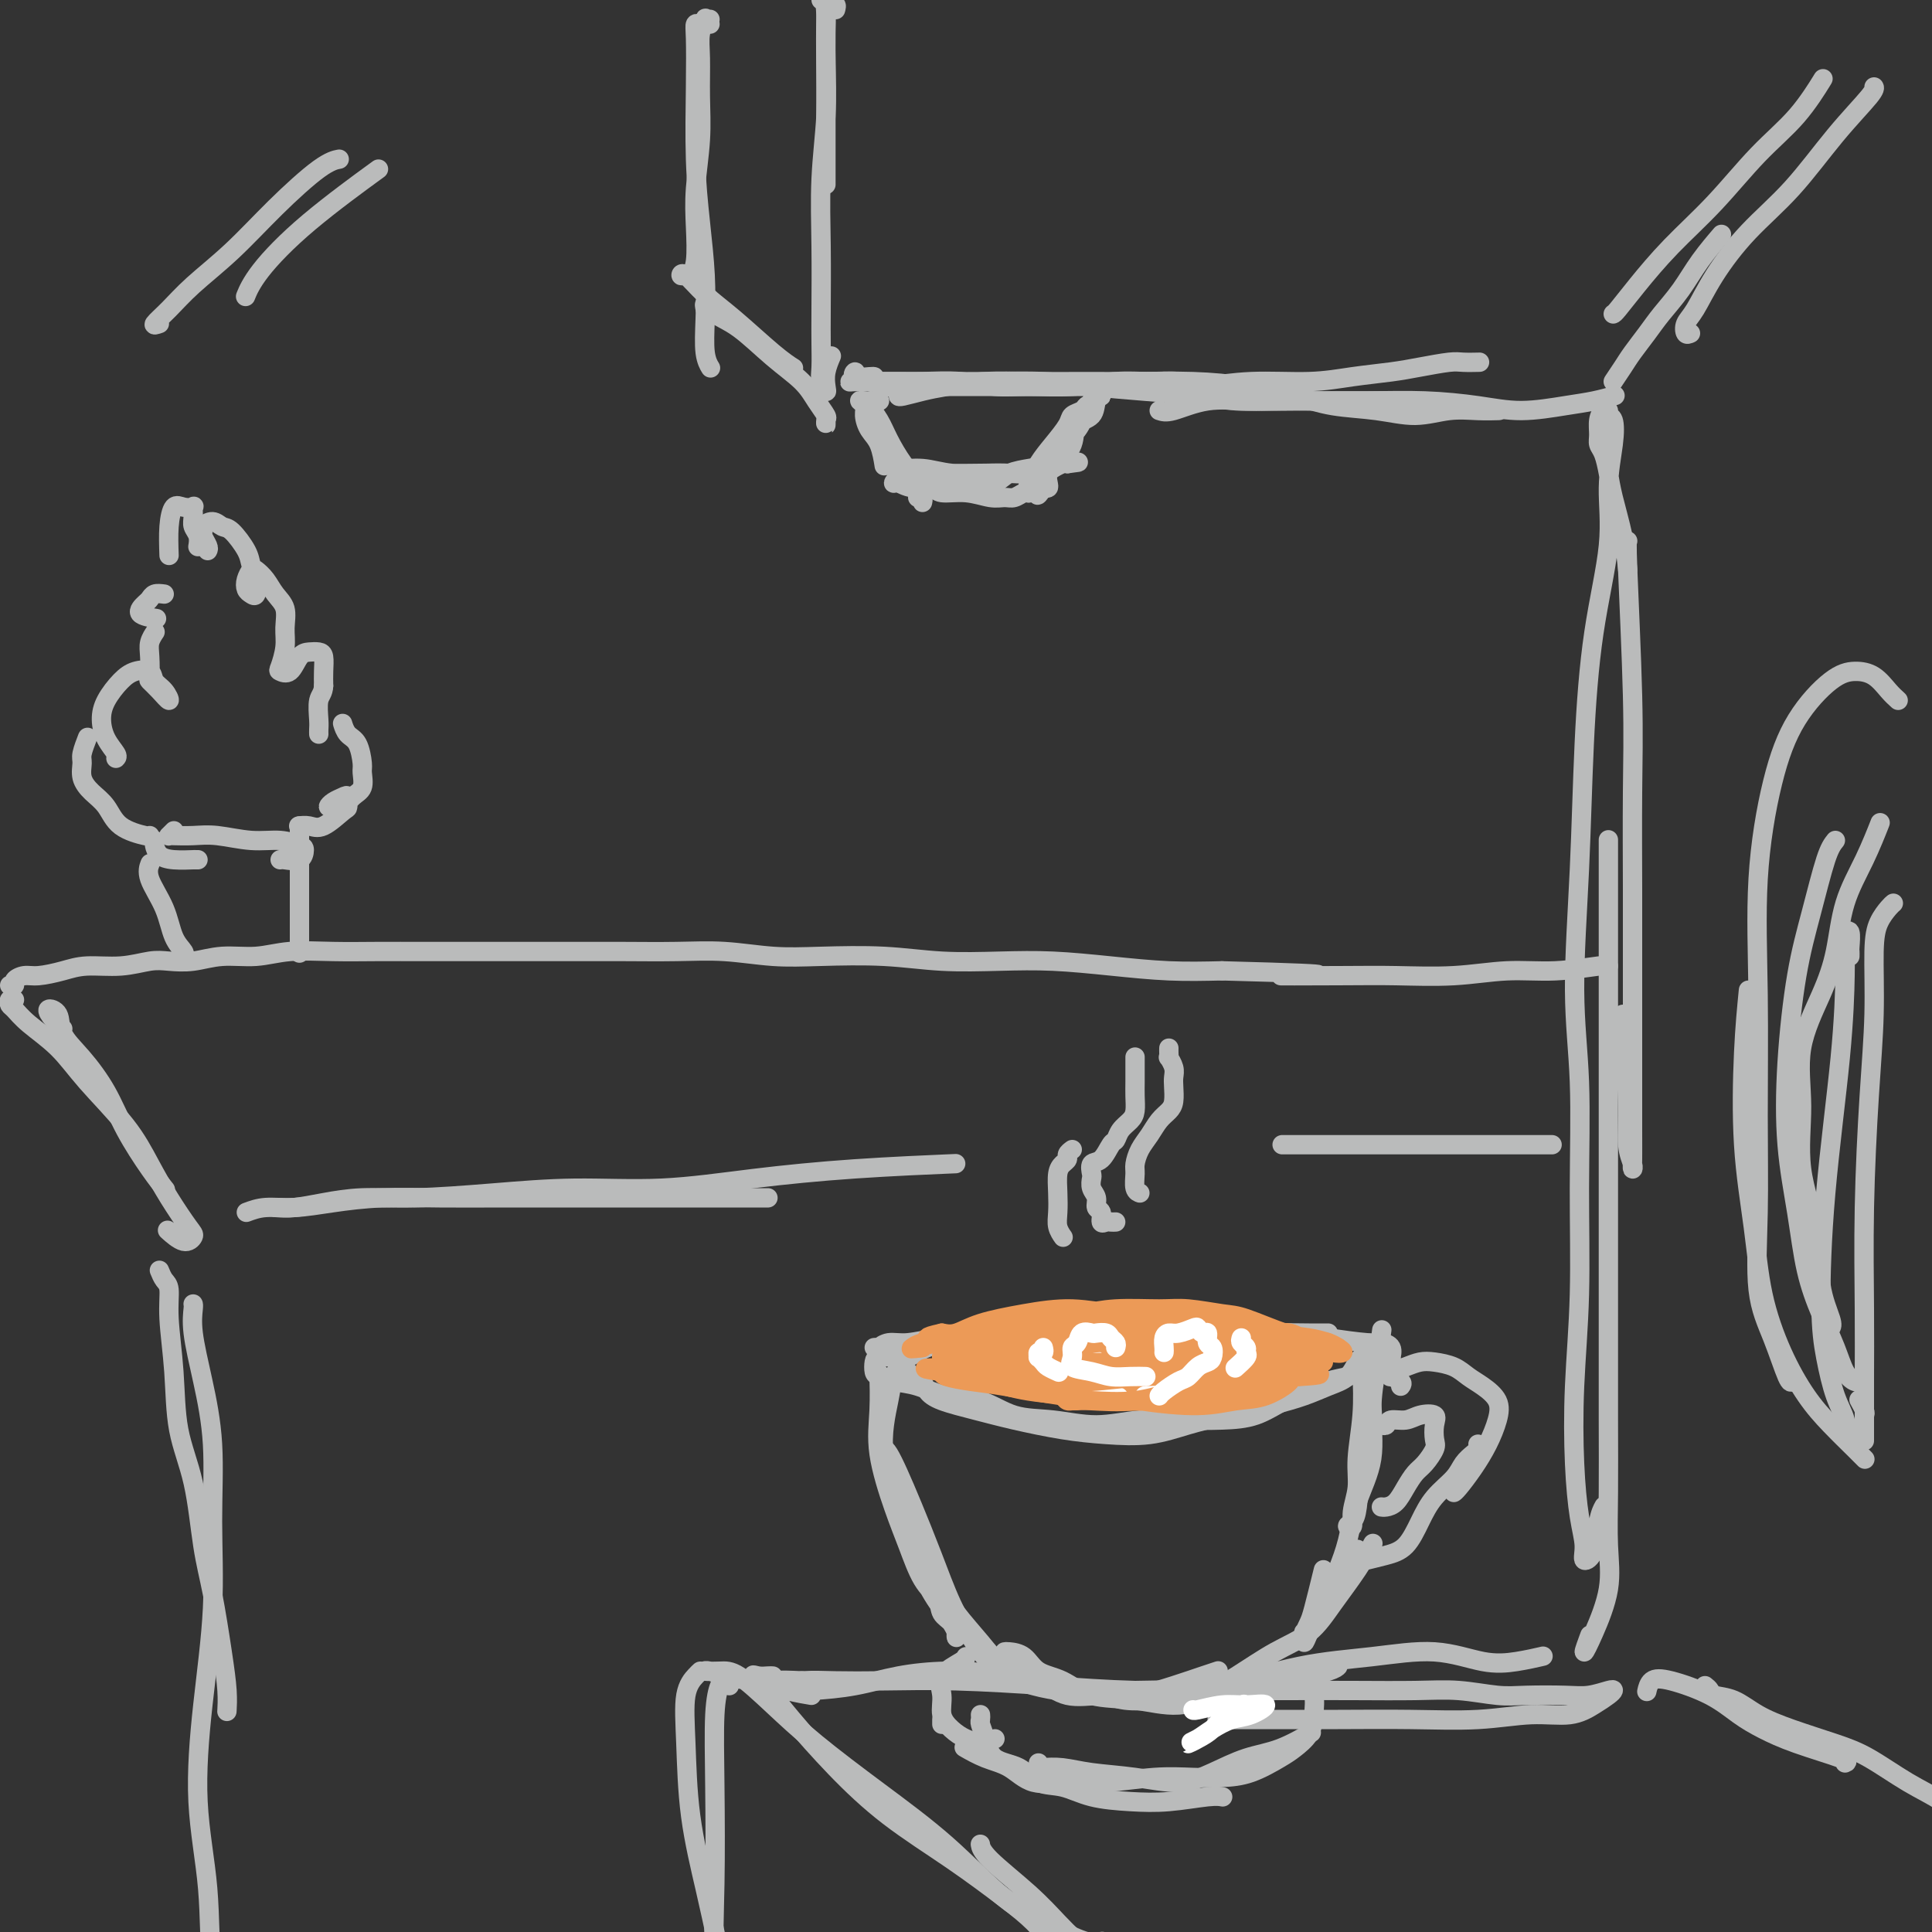 <svg viewBox='0 0 400 400' version='1.1' xmlns='http://www.w3.org/2000/svg' xmlns:xlink='http://www.w3.org/1999/xlink'><rect x="0" y="0" width="400" height="400" fill="#333333" stroke="none"/><g fill='none' stroke='#BABBBB' stroke-width='4' stroke-linecap='round' stroke-linejoin='round'><path d='M173,2c0.121,-0.448 0.243,-0.896 0,-1c-0.243,-0.104 -0.850,0.135 -1,0c-0.150,-0.135 0.156,-0.644 0,-1c-0.156,-0.356 -0.774,-0.557 -1,0c-0.226,0.557 -0.061,1.873 0,3c0.061,1.127 0.016,2.065 0,4c-0.016,1.935 -0.004,4.866 0,8c0.004,3.134 0.001,6.472 0,9c-0.001,2.528 -0.000,4.244 0,6c0.000,1.756 0.000,3.550 0,5c-0.000,1.450 -0.000,2.557 0,3c0.000,0.443 0.000,0.221 0,0'/><path d='M170,0c0.420,-0.247 0.841,-0.495 1,0c0.159,0.495 0.057,1.732 0,4c-0.057,2.268 -0.068,5.568 0,9c0.068,3.432 0.214,6.997 0,11c-0.214,4.003 -0.789,8.444 -1,13c-0.211,4.556 -0.057,9.226 0,14c0.057,4.774 0.019,9.651 0,13c-0.019,3.349 -0.019,5.169 0,7c0.019,1.831 0.057,3.673 0,5c-0.057,1.327 -0.208,2.138 0,3c0.208,0.862 0.774,1.775 1,2c0.226,0.225 0.112,-0.239 0,-1c-0.112,-0.761 -0.223,-1.820 0,-3c0.223,-1.180 0.778,-2.480 1,-3c0.222,-0.520 0.111,-0.260 0,0'/><path d='M179,79c0.827,-0.001 1.654,-0.001 2,0c0.346,0.001 0.212,0.004 1,0c0.788,-0.004 2.500,-0.015 4,0c1.500,0.015 2.789,0.058 5,0c2.211,-0.058 5.345,-0.215 8,0c2.655,0.215 4.830,0.804 7,1c2.170,0.196 4.334,-0.001 7,0c2.666,0.001 5.835,0.200 9,0c3.165,-0.200 6.326,-0.800 9,-1c2.674,-0.200 4.860,-0.001 7,0c2.140,0.001 4.233,-0.196 6,0c1.767,0.196 3.206,0.783 4,1c0.794,0.217 0.941,0.062 1,0c0.059,-0.062 0.029,-0.031 0,0'/><path d='M181,78c-0.085,-0.036 -0.170,-0.073 -1,0c-0.830,0.073 -2.404,0.254 -3,0c-0.596,-0.254 -0.212,-0.944 0,-1c0.212,-0.056 0.253,0.521 0,1c-0.253,0.479 -0.799,0.860 -1,1c-0.201,0.140 -0.057,0.038 1,0c1.057,-0.038 3.027,-0.011 5,0c1.973,0.011 3.948,0.006 6,0c2.052,-0.006 4.182,-0.013 7,0c2.818,0.013 6.324,0.045 10,0c3.676,-0.045 7.523,-0.166 11,0c3.477,0.166 6.584,0.619 10,1c3.416,0.381 7.140,0.691 11,1c3.860,0.309 7.854,0.619 11,1c3.146,0.381 5.443,0.834 8,1c2.557,0.166 5.374,0.044 8,0c2.626,-0.044 5.060,-0.012 7,0c1.940,0.012 3.385,0.003 5,0c1.615,-0.003 3.400,-0.001 5,0c1.600,0.001 3.017,0.000 4,0c0.983,-0.000 1.534,-0.000 2,0c0.466,0.000 0.847,0.000 1,0c0.153,-0.000 0.076,-0.000 0,0'/><path d='M179,79c0.729,-0.113 1.459,-0.226 2,0c0.541,0.226 0.894,0.793 2,1c1.106,0.207 2.967,0.056 5,0c2.033,-0.056 4.239,-0.015 7,0c2.761,0.015 6.075,0.005 10,0c3.925,-0.005 8.459,-0.005 12,0c3.541,0.005 6.090,0.016 9,0c2.910,-0.016 6.183,-0.060 10,0c3.817,0.060 8.179,0.223 12,0c3.821,-0.223 7.100,-0.833 11,-1c3.900,-0.167 8.421,0.109 12,0c3.579,-0.109 6.218,-0.604 9,-1c2.782,-0.396 5.709,-0.695 8,-1c2.291,-0.305 3.945,-0.618 6,-1c2.055,-0.382 4.510,-0.834 6,-1c1.490,-0.166 2.017,-0.045 3,0c0.983,0.045 2.424,0.013 3,0c0.576,-0.013 0.288,-0.006 0,0'/><path d='M186,82c0.071,0.091 0.142,0.182 1,0c0.858,-0.182 2.504,-0.637 4,-1c1.496,-0.363 2.842,-0.633 5,-1c2.158,-0.367 5.129,-0.831 8,-1c2.871,-0.169 5.642,-0.043 9,0c3.358,0.043 7.302,0.003 11,0c3.698,-0.003 7.150,0.030 11,0c3.850,-0.030 8.099,-0.125 12,0c3.901,0.125 7.454,0.469 11,1c3.546,0.531 7.083,1.249 10,2c2.917,0.751 5.213,1.536 8,2c2.787,0.464 6.064,0.608 9,1c2.936,0.392 5.530,1.033 8,1c2.470,-0.033 4.817,-0.741 7,-1c2.183,-0.259 4.203,-0.070 6,0c1.797,0.070 3.371,0.020 4,0c0.629,-0.020 0.315,-0.010 0,0'/><path d='M240,85c0.682,0.227 1.363,0.453 3,0c1.637,-0.453 4.229,-1.586 7,-2c2.771,-0.414 5.722,-0.108 9,0c3.278,0.108 6.883,0.020 11,0c4.117,-0.020 8.746,0.030 13,0c4.254,-0.030 8.132,-0.140 12,0c3.868,0.140 7.727,0.531 11,1c3.273,0.469 5.960,1.015 9,1c3.040,-0.015 6.433,-0.592 9,-1c2.567,-0.408 4.306,-0.648 6,-1c1.694,-0.352 3.341,-0.815 4,-1c0.659,-0.185 0.329,-0.093 0,0'/><path d='M334,79c0.692,-1.025 1.385,-2.050 2,-3c0.615,-0.950 1.153,-1.823 2,-3c0.847,-1.177 2.003,-2.656 3,-4c0.997,-1.344 1.833,-2.554 3,-4c1.167,-1.446 2.663,-3.130 4,-5c1.337,-1.870 2.514,-3.927 4,-6c1.486,-2.073 3.282,-4.164 4,-5c0.718,-0.836 0.359,-0.418 0,0'/><path d='M334,65c0.125,-0.044 0.249,-0.088 1,-1c0.751,-0.912 2.128,-2.691 4,-5c1.872,-2.309 4.240,-5.149 7,-8c2.760,-2.851 5.914,-5.714 9,-9c3.086,-3.286 6.106,-6.994 9,-10c2.894,-3.006 5.664,-5.309 8,-8c2.336,-2.691 4.239,-5.769 5,-7c0.761,-1.231 0.381,-0.616 0,0'/><path d='M350,69c-0.383,0.177 -0.767,0.353 -1,0c-0.233,-0.353 -0.316,-1.236 0,-2c0.316,-0.764 1.033,-1.408 2,-3c0.967,-1.592 2.186,-4.132 4,-7c1.814,-2.868 4.223,-6.065 7,-9c2.777,-2.935 5.921,-5.610 9,-9c3.079,-3.390 6.093,-7.496 9,-11c2.907,-3.504 5.706,-6.405 7,-8c1.294,-1.595 1.084,-1.884 1,-2c-0.084,-0.116 -0.042,-0.058 0,0'/><path d='M179,83c-0.540,-0.073 -1.080,-0.145 -1,0c0.080,0.145 0.782,0.509 1,1c0.218,0.491 -0.046,1.109 0,2c0.046,0.891 0.404,2.053 1,3c0.596,0.947 1.430,1.678 2,3c0.570,1.322 0.877,3.235 1,4c0.123,0.765 0.061,0.383 0,0'/><path d='M182,83c0.086,-0.003 0.173,-0.007 0,0c-0.173,0.007 -0.605,0.023 -1,0c-0.395,-0.023 -0.752,-0.085 -1,0c-0.248,0.085 -0.386,0.319 0,1c0.386,0.681 1.294,1.811 2,3c0.706,1.189 1.208,2.439 2,4c0.792,1.561 1.873,3.434 3,5c1.127,1.566 2.298,2.826 3,4c0.702,1.174 0.934,2.262 1,3c0.066,0.738 -0.034,1.126 0,1c0.034,-0.126 0.201,-0.765 0,-1c-0.201,-0.235 -0.772,-0.067 -1,0c-0.228,0.067 -0.114,0.034 0,0'/><path d='M189,101c0.111,-0.733 0.222,-1.467 0,-2c-0.222,-0.533 -0.778,-0.867 -1,-1c-0.222,-0.133 -0.111,-0.067 0,0'/><path d='M185,95c0.105,0.414 0.211,0.828 0,1c-0.211,0.172 -0.737,0.102 -1,0c-0.263,-0.102 -0.262,-0.238 0,0c0.262,0.238 0.785,0.848 2,1c1.215,0.152 3.120,-0.154 5,0c1.880,0.154 3.733,0.770 6,1c2.267,0.230 4.947,0.075 7,0c2.053,-0.075 3.479,-0.071 5,0c1.521,0.071 3.136,0.208 4,0c0.864,-0.208 0.978,-0.759 1,-1c0.022,-0.241 -0.046,-0.170 -1,0c-0.954,0.170 -2.794,0.439 -4,1c-1.206,0.561 -1.780,1.414 -3,2c-1.220,0.586 -3.088,0.904 -5,1c-1.912,0.096 -3.869,-0.031 -6,0c-2.131,0.031 -4.436,0.220 -6,0c-1.564,-0.220 -2.387,-0.847 -3,-1c-0.613,-0.153 -1.017,0.169 -1,0c0.017,-0.169 0.455,-0.830 1,-1c0.545,-0.170 1.198,0.150 2,0c0.802,-0.150 1.752,-0.772 3,-1c1.248,-0.228 2.795,-0.064 5,0c2.205,0.064 5.067,0.028 7,0c1.933,-0.028 2.938,-0.046 5,0c2.062,0.046 5.182,0.157 7,0c1.818,-0.157 2.336,-0.581 3,-1c0.664,-0.419 1.476,-0.834 2,-1c0.524,-0.166 0.762,-0.083 1,0'/><path d='M221,96c5.086,-0.619 0.300,-0.166 -2,0c-2.300,0.166 -2.116,0.044 -2,0c0.116,-0.044 0.163,-0.011 0,0c-0.163,0.011 -0.537,-0.001 -1,0c-0.463,0.001 -1.013,0.014 -1,0c0.013,-0.014 0.591,-0.055 1,0c0.409,0.055 0.649,0.207 1,0c0.351,-0.207 0.815,-0.773 1,-1c0.185,-0.227 0.093,-0.113 0,0'/><path d='M225,86c0.396,-0.316 0.793,-0.632 1,-1c0.207,-0.368 0.226,-0.788 0,-1c-0.226,-0.212 -0.696,-0.217 -1,0c-0.304,0.217 -0.441,0.654 -1,1c-0.559,0.346 -1.541,0.600 -2,1c-0.459,0.400 -0.396,0.944 -1,2c-0.604,1.056 -1.875,2.622 -3,4c-1.125,1.378 -2.103,2.567 -3,4c-0.897,1.433 -1.713,3.111 -2,4c-0.287,0.889 -0.046,0.991 0,1c0.046,0.009 -0.102,-0.073 0,0c0.102,0.073 0.453,0.303 1,0c0.547,-0.303 1.288,-1.138 2,-2c0.712,-0.862 1.395,-1.750 2,-3c0.605,-1.250 1.131,-2.860 2,-4c0.869,-1.140 2.080,-1.808 3,-3c0.920,-1.192 1.549,-2.907 2,-4c0.451,-1.093 0.722,-1.565 1,-2c0.278,-0.435 0.561,-0.834 1,-1c0.439,-0.166 1.034,-0.100 1,0c-0.034,0.100 -0.698,0.233 -1,1c-0.302,0.767 -0.242,2.169 -1,3c-0.758,0.831 -2.333,1.091 -3,2c-0.667,0.909 -0.427,2.468 -1,4c-0.573,1.532 -1.960,3.038 -3,4c-1.040,0.962 -1.732,1.382 -2,2c-0.268,0.618 -0.111,1.436 0,2c0.111,0.564 0.174,0.876 0,1c-0.174,0.124 -0.587,0.062 -1,0'/><path d='M216,101c-1.884,2.955 -1.096,0.843 -1,0c0.096,-0.843 -0.502,-0.418 -1,0c-0.498,0.418 -0.895,0.830 -1,1c-0.105,0.170 0.084,0.099 0,0c-0.084,-0.099 -0.439,-0.227 -1,0c-0.561,0.227 -1.327,0.808 -2,1c-0.673,0.192 -1.254,-0.005 -2,0c-0.746,0.005 -1.659,0.212 -3,0c-1.341,-0.212 -3.112,-0.841 -5,-1c-1.888,-0.159 -3.893,0.154 -5,0c-1.107,-0.154 -1.317,-0.773 -2,-1c-0.683,-0.227 -1.838,-0.061 -2,0c-0.162,0.061 0.668,0.017 1,0c0.332,-0.017 0.166,-0.009 0,0'/><path d='M337,112c-0.113,0.062 -0.226,0.125 0,6c0.226,5.875 0.793,17.564 1,26c0.207,8.436 0.056,13.620 0,20c-0.056,6.380 -0.015,13.955 0,20c0.015,6.045 0.004,10.561 0,15c-0.004,4.439 -0.001,8.801 0,13c0.001,4.199 0.001,8.234 0,12c-0.001,3.766 -0.004,7.262 0,10c0.004,2.738 0.016,4.716 0,6c-0.016,1.284 -0.061,1.872 0,2c0.061,0.128 0.226,-0.204 0,-1c-0.226,-0.796 -0.845,-2.056 -1,-4c-0.155,-1.944 0.154,-4.573 0,-9c-0.154,-4.427 -0.772,-10.654 -1,-14c-0.228,-3.346 -0.065,-3.813 0,-4c0.065,-0.187 0.033,-0.093 0,0'/><path d='M337,118c-0.221,-2.175 -0.441,-4.351 -1,-7c-0.559,-2.649 -1.456,-5.773 -2,-8c-0.544,-2.227 -0.735,-3.559 -1,-5c-0.265,-1.441 -0.604,-2.992 -1,-4c-0.396,-1.008 -0.848,-1.472 -1,-2c-0.152,-0.528 -0.003,-1.119 0,-2c0.003,-0.881 -0.139,-2.054 0,-3c0.139,-0.946 0.560,-1.667 1,-2c0.440,-0.333 0.898,-0.278 1,0c0.102,0.278 -0.152,0.778 0,1c0.152,0.222 0.711,0.165 1,1c0.289,0.835 0.309,2.562 0,5c-0.309,2.438 -0.947,5.587 -1,9c-0.053,3.413 0.478,7.091 0,12c-0.478,4.909 -1.967,11.050 -3,18c-1.033,6.950 -1.612,14.711 -2,23c-0.388,8.289 -0.586,17.107 -1,26c-0.414,8.893 -1.043,17.862 -1,25c0.043,7.138 0.757,12.446 1,19c0.243,6.554 0.015,14.356 0,22c-0.015,7.644 0.182,15.132 0,22c-0.182,6.868 -0.744,13.116 -1,19c-0.256,5.884 -0.205,11.402 0,16c0.205,4.598 0.566,8.274 1,11c0.434,2.726 0.943,4.503 1,6c0.057,1.497 -0.338,2.716 0,3c0.338,0.284 1.410,-0.367 2,-2c0.590,-1.633 0.697,-4.247 1,-6c0.303,-1.753 0.801,-2.644 1,-3c0.199,-0.356 0.100,-0.178 0,0'/><path d='M333,174c-0.000,-0.234 -0.000,-0.467 0,2c0.000,2.467 0.000,7.635 0,13c-0.000,5.365 -0.000,10.928 0,17c0.000,6.072 0.000,12.654 0,20c-0.000,7.346 -0.001,15.456 0,24c0.001,8.544 0.003,17.523 0,25c-0.003,7.477 -0.010,13.451 0,19c0.010,5.549 0.036,10.674 0,15c-0.036,4.326 -0.136,7.852 0,11c0.136,3.148 0.506,5.918 0,9c-0.506,3.082 -1.888,6.476 -3,9c-1.112,2.524 -1.953,4.180 -2,4c-0.047,-0.180 0.701,-2.194 1,-3c0.299,-0.806 0.150,-0.403 0,0'/><path d='M147,4c-0.453,0.064 -0.906,0.128 -1,0c-0.094,-0.128 0.172,-0.447 0,0c-0.172,0.447 -0.782,1.660 -1,3c-0.218,1.340 -0.045,2.806 0,5c0.045,2.194 -0.040,5.115 0,8c0.040,2.885 0.203,5.733 0,9c-0.203,3.267 -0.773,6.953 -1,10c-0.227,3.047 -0.112,5.456 0,8c0.112,2.544 0.223,5.223 0,7c-0.223,1.777 -0.778,2.650 -1,3c-0.222,0.350 -0.111,0.175 0,0'/><path d='M147,5c-0.340,-0.010 -0.679,-0.019 -1,0c-0.321,0.019 -0.623,0.068 -1,0c-0.377,-0.068 -0.830,-0.252 -1,0c-0.170,0.252 -0.056,0.942 0,3c0.056,2.058 0.054,5.486 0,10c-0.054,4.514 -0.159,10.115 0,15c0.159,4.885 0.582,9.054 1,13c0.418,3.946 0.830,7.671 1,11c0.170,3.329 0.097,6.264 0,9c-0.097,2.736 -0.218,5.275 0,7c0.218,1.725 0.777,2.636 1,3c0.223,0.364 0.112,0.182 0,0'/><path d='M146,64c-0.120,-0.598 -0.240,-1.196 0,-1c0.240,0.196 0.840,1.185 2,2c1.160,0.815 2.879,1.455 5,3c2.121,1.545 4.645,3.996 7,6c2.355,2.004 4.540,3.561 6,5c1.460,1.439 2.195,2.760 3,4c0.805,1.240 1.680,2.399 2,3c0.320,0.601 0.086,0.646 0,1c-0.086,0.354 -0.023,1.018 0,1c0.023,-0.018 0.007,-0.720 0,-1c-0.007,-0.280 -0.003,-0.140 0,0'/><path d='M145,57c-1.148,-0.025 -2.296,-0.051 -3,0c-0.704,0.051 -0.965,0.177 -1,0c-0.035,-0.177 0.156,-0.657 1,0c0.844,0.657 2.342,2.449 4,4c1.658,1.551 3.475,2.859 6,5c2.525,2.141 5.757,5.115 8,7c2.243,1.885 3.498,2.681 4,3c0.502,0.319 0.251,0.159 0,0'/><path d='M252,356c2.889,-0.002 5.778,-0.005 10,0c4.222,0.005 9.776,0.017 15,0c5.224,-0.017 10.116,-0.063 15,0c4.884,0.063 9.760,0.235 14,0c4.240,-0.235 7.844,-0.875 11,-1c3.156,-0.125 5.864,0.267 8,0c2.136,-0.267 3.699,-1.192 5,-2c1.301,-0.808 2.340,-1.498 3,-2c0.660,-0.502 0.939,-0.814 1,-1c0.061,-0.186 -0.098,-0.245 -1,0c-0.902,0.245 -2.549,0.794 -4,1c-1.451,0.206 -2.706,0.069 -5,0c-2.294,-0.069 -5.626,-0.071 -8,0c-2.374,0.071 -3.790,0.215 -6,0c-2.210,-0.215 -5.213,-0.790 -8,-1c-2.787,-0.210 -5.357,-0.057 -9,0c-3.643,0.057 -8.360,0.018 -13,0c-4.640,-0.018 -9.202,-0.015 -14,0c-4.798,0.015 -9.833,0.042 -15,0c-5.167,-0.042 -10.465,-0.153 -16,0c-5.535,0.153 -11.306,0.569 -16,0c-4.694,-0.569 -8.311,-2.125 -12,-3c-3.689,-0.875 -7.449,-1.071 -11,-1c-3.551,0.071 -6.891,0.408 -10,1c-3.109,0.592 -5.986,1.441 -9,2c-3.014,0.559 -6.164,0.830 -9,1c-2.836,0.170 -5.360,0.238 -7,0c-1.640,-0.238 -2.398,-0.782 -3,-1c-0.602,-0.218 -1.048,-0.110 -1,0c0.048,0.110 0.590,0.222 1,0c0.410,-0.222 0.689,-0.778 2,-1c1.311,-0.222 3.656,-0.111 6,0'/><path d='M166,348c2.394,-0.158 4.380,-0.053 7,0c2.620,0.053 5.876,0.052 10,0c4.124,-0.052 9.118,-0.157 15,0c5.882,0.157 12.654,0.576 19,1c6.346,0.424 12.265,0.854 18,1c5.735,0.146 11.284,0.008 17,-1c5.716,-1.008 11.598,-2.886 17,-4c5.402,-1.114 10.324,-1.465 15,-2c4.676,-0.535 9.107,-1.254 13,-1c3.893,0.254 7.250,1.480 10,2c2.750,0.520 4.894,0.332 7,0c2.106,-0.332 4.173,-0.809 5,-1c0.827,-0.191 0.413,-0.095 0,0'/><path d='M160,347c-0.244,-0.016 -0.488,-0.032 -1,0c-0.512,0.032 -1.292,0.111 -2,0c-0.708,-0.111 -1.343,-0.413 -1,0c0.343,0.413 1.665,1.542 3,3c1.335,1.458 2.684,3.247 5,6c2.316,2.753 5.599,6.472 9,10c3.401,3.528 6.920,6.865 11,10c4.080,3.135 8.721,6.069 13,9c4.279,2.931 8.198,5.858 11,8c2.802,2.142 4.489,3.499 6,5c1.511,1.501 2.848,3.146 4,4c1.152,0.854 2.119,0.915 3,1c0.881,0.085 1.675,0.192 2,0c0.325,-0.192 0.182,-0.684 0,-1c-0.182,-0.316 -0.403,-0.456 -1,-1c-0.597,-0.544 -1.572,-1.491 -3,-3c-1.428,-1.509 -3.311,-3.580 -6,-6c-2.689,-2.420 -6.186,-5.190 -8,-7c-1.814,-1.810 -1.947,-2.660 -2,-3c-0.053,-0.340 -0.027,-0.170 0,0'/><path d='M168,351c-1.338,-0.218 -2.676,-0.437 -5,-1c-2.324,-0.563 -5.633,-1.471 -8,-2c-2.367,-0.529 -3.791,-0.678 -5,-1c-1.209,-0.322 -2.203,-0.816 -3,-1c-0.797,-0.184 -1.399,-0.059 -1,0c0.399,0.059 1.797,0.052 3,0c1.203,-0.052 2.210,-0.147 4,1c1.790,1.147 4.361,3.537 7,6c2.639,2.463 5.344,4.998 9,8c3.656,3.002 8.264,6.472 13,10c4.736,3.528 9.602,7.113 14,11c4.398,3.887 8.328,8.075 12,11c3.672,2.925 7.087,4.588 10,6c2.913,1.412 5.323,2.572 7,3c1.677,0.428 2.622,0.122 3,0c0.378,-0.122 0.189,-0.061 0,0'/><path d='M151,349c0.091,-0.418 0.182,-0.836 0,-1c-0.182,-0.164 -0.637,-0.074 -1,0c-0.363,0.074 -0.635,0.132 -1,1c-0.365,0.868 -0.823,2.546 -1,6c-0.177,3.454 -0.073,8.683 0,15c0.073,6.317 0.114,13.721 0,20c-0.114,6.279 -0.384,11.434 0,15c0.384,3.566 1.423,5.543 2,7c0.577,1.457 0.694,2.392 1,3c0.306,0.608 0.802,0.888 1,1c0.198,0.112 0.099,0.056 0,0'/><path d='M145,346c-0.199,0.179 -0.398,0.357 -1,1c-0.602,0.643 -1.608,1.750 -2,4c-0.392,2.250 -0.171,5.644 0,10c0.171,4.356 0.293,9.673 1,15c0.707,5.327 1.998,10.665 3,15c1.002,4.335 1.715,7.667 2,9c0.285,1.333 0.143,0.666 0,0'/><path d='M353,349c0.401,0.320 0.802,0.641 1,1c0.198,0.359 0.193,0.757 1,1c0.807,0.243 2.425,0.331 4,1c1.575,0.669 3.108,1.918 5,3c1.892,1.082 4.143,1.996 7,3c2.857,1.004 6.319,2.096 9,3c2.681,0.904 4.582,1.619 7,3c2.418,1.381 5.352,3.428 8,5c2.648,1.572 5.011,2.670 7,4c1.989,1.330 3.605,2.893 6,4c2.395,1.107 5.568,1.760 7,2c1.432,0.240 1.123,0.069 1,0c-0.123,-0.069 -0.062,-0.034 0,0'/><path d='M382,365c0.416,-0.157 0.832,-0.313 -1,-1c-1.832,-0.687 -5.911,-1.904 -9,-3c-3.089,-1.096 -5.188,-2.071 -7,-3c-1.812,-0.929 -3.337,-1.811 -5,-3c-1.663,-1.189 -3.465,-2.686 -6,-4c-2.535,-1.314 -5.803,-2.445 -8,-3c-2.197,-0.555 -3.322,-0.534 -4,0c-0.678,0.534 -0.908,1.581 -1,2c-0.092,0.419 -0.046,0.209 0,0'/><path d='M393,145c-0.599,-0.540 -1.198,-1.080 -2,-2c-0.802,-0.920 -1.806,-2.220 -3,-3c-1.194,-0.780 -2.576,-1.039 -4,-1c-1.424,0.039 -2.889,0.377 -5,2c-2.111,1.623 -4.867,4.532 -7,8c-2.133,3.468 -3.643,7.494 -5,13c-1.357,5.506 -2.562,12.493 -3,20c-0.438,7.507 -0.109,15.533 0,24c0.109,8.467 -0.003,17.376 0,25c0.003,7.624 0.120,13.962 0,20c-0.120,6.038 -0.477,11.775 0,16c0.477,4.225 1.788,6.937 3,10c1.212,3.063 2.326,6.479 3,8c0.674,1.521 0.907,1.149 1,1c0.093,-0.149 0.047,-0.074 0,0'/><path d='M362,205c-0.372,3.766 -0.744,7.533 -1,13c-0.256,5.467 -0.397,12.635 0,19c0.397,6.365 1.332,11.926 2,17c0.668,5.074 1.068,9.660 2,14c0.932,4.340 2.397,8.435 4,12c1.603,3.565 3.344,6.602 5,9c1.656,2.398 3.227,4.158 5,6c1.773,1.842 3.746,3.765 5,5c1.254,1.235 1.787,1.781 2,2c0.213,0.219 0.107,0.109 0,0'/><path d='M386,293c0.111,-0.200 0.222,-0.400 0,-1c-0.222,-0.600 -0.778,-1.600 -1,-2c-0.222,-0.400 -0.111,-0.200 0,0'/><path d='M379,275c0.221,-0.303 0.442,-0.607 0,-2c-0.442,-1.393 -1.547,-3.876 -2,-7c-0.453,-3.124 -0.252,-6.888 -1,-11c-0.748,-4.112 -2.443,-8.570 -3,-13c-0.557,-4.430 0.023,-8.832 0,-13c-0.023,-4.168 -0.649,-8.103 0,-12c0.649,-3.897 2.574,-7.756 4,-11c1.426,-3.244 2.355,-5.872 3,-9c0.645,-3.128 1.008,-6.756 2,-10c0.992,-3.244 2.613,-6.104 4,-9c1.387,-2.896 2.539,-5.827 3,-7c0.461,-1.173 0.230,-0.586 0,0'/><path d='M380,174c-0.581,0.723 -1.163,1.447 -2,4c-0.837,2.553 -1.931,6.936 -3,11c-1.069,4.064 -2.113,7.809 -3,13c-0.887,5.191 -1.616,11.828 -2,18c-0.384,6.172 -0.423,11.878 0,17c0.423,5.122 1.306,9.659 2,14c0.694,4.341 1.198,8.488 2,12c0.802,3.512 1.903,6.391 3,9c1.097,2.609 2.189,4.948 3,7c0.811,2.052 1.341,3.818 2,5c0.659,1.182 1.447,1.780 2,2c0.553,0.220 0.872,0.063 1,0c0.128,-0.063 0.064,-0.031 0,0'/><path d='M383,198c0.008,-0.402 0.016,-0.803 0,-1c-0.016,-0.197 -0.057,-0.188 0,-1c0.057,-0.812 0.212,-2.444 0,-3c-0.212,-0.556 -0.790,-0.034 -1,0c-0.210,0.034 -0.052,-0.418 0,0c0.052,0.418 -0.001,1.708 0,3c0.001,1.292 0.055,2.586 0,6c-0.055,3.414 -0.219,8.947 -1,17c-0.781,8.053 -2.177,18.625 -3,28c-0.823,9.375 -1.072,17.553 -1,23c0.072,5.447 0.464,8.164 1,11c0.536,2.836 1.216,5.791 2,8c0.784,2.209 1.673,3.672 2,5c0.327,1.328 0.094,2.522 0,3c-0.094,0.478 -0.047,0.239 0,0'/><path d='M392,187c-0.228,0.186 -0.456,0.371 -1,1c-0.544,0.629 -1.403,1.700 -2,3c-0.597,1.300 -0.930,2.827 -1,6c-0.070,3.173 0.125,7.990 0,13c-0.125,5.010 -0.569,10.212 -1,17c-0.431,6.788 -0.847,15.161 -1,23c-0.153,7.839 -0.041,15.145 0,21c0.041,5.855 0.011,10.260 0,14c-0.011,3.740 -0.003,6.815 0,9c0.003,2.185 0.001,3.482 0,4c-0.001,0.518 -0.000,0.259 0,0'/><path d='M183,303c0.001,0.092 0.003,0.183 0,0c-0.003,-0.183 -0.009,-0.642 0,-1c0.009,-0.358 0.035,-0.617 0,-1c-0.035,-0.383 -0.131,-0.890 0,-1c0.131,-0.110 0.488,0.177 1,1c0.512,0.823 1.178,2.181 2,4c0.822,1.819 1.800,4.098 3,7c1.200,2.902 2.624,6.425 4,10c1.376,3.575 2.706,7.200 4,10c1.294,2.800 2.554,4.775 4,7c1.446,2.225 3.078,4.699 5,6c1.922,1.301 4.133,1.427 6,2c1.867,0.573 3.391,1.592 4,2c0.609,0.408 0.305,0.204 0,0'/><path d='M184,302c-0.046,0.310 -0.092,0.619 1,4c1.092,3.381 3.321,9.833 5,14c1.679,4.167 2.808,6.049 4,8c1.192,1.951 2.448,3.970 4,6c1.552,2.030 3.400,4.070 5,6c1.600,1.930 2.952,3.748 5,5c2.048,1.252 4.790,1.937 7,3c2.210,1.063 3.886,2.503 6,3c2.114,0.497 4.665,0.053 7,0c2.335,-0.053 4.454,0.287 7,0c2.546,-0.287 5.517,-1.201 8,-2c2.483,-0.799 4.476,-1.484 6,-2c1.524,-0.516 2.578,-0.862 3,-1c0.422,-0.138 0.211,-0.069 0,0'/><path d='M208,342c0.142,-0.032 0.284,-0.065 1,0c0.716,0.065 2.005,0.226 3,1c0.995,0.774 1.697,2.160 3,3c1.303,0.840 3.206,1.132 5,2c1.794,0.868 3.479,2.311 6,3c2.521,0.689 5.879,0.624 9,1c3.121,0.376 6.006,1.194 9,1c2.994,-0.194 6.098,-1.401 9,-2c2.902,-0.599 5.601,-0.592 8,-1c2.399,-0.408 4.499,-1.233 7,-2c2.501,-0.767 5.404,-1.476 7,-2c1.596,-0.524 1.885,-0.864 2,-1c0.115,-0.136 0.058,-0.068 0,0'/><path d='M227,350c-0.148,0.452 -0.297,0.905 0,1c0.297,0.095 1.038,-0.167 2,0c0.962,0.167 2.145,0.765 4,1c1.855,0.235 4.383,0.109 7,0c2.617,-0.109 5.325,-0.200 8,-1c2.675,-0.800 5.317,-2.309 8,-4c2.683,-1.691 5.406,-3.564 8,-5c2.594,-1.436 5.060,-2.434 7,-4c1.940,-1.566 3.355,-3.698 5,-6c1.645,-2.302 3.520,-4.774 5,-7c1.480,-2.226 2.566,-4.208 3,-5c0.434,-0.792 0.217,-0.396 0,0'/><path d='M274,325c-0.763,3.107 -1.525,6.214 -2,8c-0.475,1.786 -0.661,2.250 -1,3c-0.339,0.750 -0.831,1.786 -1,2c-0.169,0.214 -0.015,-0.395 0,0c0.015,0.395 -0.109,1.794 0,2c0.109,0.206 0.452,-0.780 1,-2c0.548,-1.220 1.300,-2.672 2,-4c0.700,-1.328 1.348,-2.532 2,-4c0.652,-1.468 1.309,-3.201 2,-5c0.691,-1.799 1.417,-3.664 2,-6c0.583,-2.336 1.021,-5.142 2,-8c0.979,-2.858 2.497,-5.769 3,-9c0.503,-3.231 -0.010,-6.784 0,-10c0.010,-3.216 0.541,-6.097 1,-9c0.459,-2.903 0.845,-5.830 1,-7c0.155,-1.170 0.077,-0.585 0,0'/><path d='M282,284c0.122,2.932 0.244,5.865 0,9c-0.244,3.135 -0.855,6.473 -1,9c-0.145,2.527 0.174,4.244 0,6c-0.174,1.756 -0.842,3.551 -1,5c-0.158,1.449 0.194,2.553 0,3c-0.194,0.447 -0.934,0.237 -1,0c-0.066,-0.237 0.543,-0.503 1,-1c0.457,-0.497 0.763,-1.227 1,-3c0.237,-1.773 0.404,-4.589 1,-7c0.596,-2.411 1.622,-4.418 2,-7c0.378,-2.582 0.108,-5.738 0,-7c-0.108,-1.262 -0.054,-0.631 0,0'/><path d='M186,281c-0.026,-0.188 -0.053,-0.377 0,0c0.053,0.377 0.184,1.319 0,2c-0.184,0.681 -0.683,1.100 -1,2c-0.317,0.900 -0.454,2.282 -1,5c-0.546,2.718 -1.503,6.773 -1,11c0.503,4.227 2.464,8.627 4,13c1.536,4.373 2.646,8.718 4,12c1.354,3.282 2.951,5.502 4,7c1.049,1.498 1.550,2.273 2,3c0.450,0.727 0.851,1.404 1,2c0.149,0.596 0.047,1.111 0,1c-0.047,-0.111 -0.038,-0.847 0,-1c0.038,-0.153 0.107,0.279 0,0c-0.107,-0.279 -0.388,-1.269 -1,-2c-0.612,-0.731 -1.556,-1.204 -2,-2c-0.444,-0.796 -0.389,-1.914 -1,-3c-0.611,-1.086 -1.887,-2.139 -3,-4c-1.113,-1.861 -2.064,-4.531 -3,-7c-0.936,-2.469 -1.859,-4.736 -3,-8c-1.141,-3.264 -2.502,-7.524 -3,-11c-0.498,-3.476 -0.134,-6.167 0,-9c0.134,-2.833 0.038,-5.810 0,-7c-0.038,-1.190 -0.019,-0.595 0,0'/><path d='M181,279c0.462,-0.033 0.923,-0.065 1,0c0.077,0.065 -0.232,0.228 0,0c0.232,-0.228 1.003,-0.846 2,-1c0.997,-0.154 2.219,0.158 4,0c1.781,-0.158 4.119,-0.786 7,-1c2.881,-0.214 6.304,-0.015 10,0c3.696,0.015 7.663,-0.154 12,0c4.337,0.154 9.043,0.630 13,1c3.957,0.370 7.164,0.635 11,1c3.836,0.365 8.302,0.829 11,1c2.698,0.171 3.628,0.049 4,0c0.372,-0.049 0.186,-0.024 0,0'/><path d='M275,276c-0.197,-0.002 -0.395,-0.004 -1,0c-0.605,0.004 -1.618,0.013 -3,0c-1.382,-0.013 -3.132,-0.050 -5,0c-1.868,0.050 -3.853,0.185 -6,0c-2.147,-0.185 -4.457,-0.691 -7,-1c-2.543,-0.309 -5.319,-0.422 -8,-1c-2.681,-0.578 -5.268,-1.622 -8,-2c-2.732,-0.378 -5.608,-0.092 -8,0c-2.392,0.092 -4.300,-0.011 -7,0c-2.700,0.011 -6.190,0.137 -9,1c-2.810,0.863 -4.938,2.465 -7,3c-2.062,0.535 -4.059,0.003 -6,0c-1.941,-0.003 -3.827,0.521 -5,1c-1.173,0.479 -1.634,0.912 -2,1c-0.366,0.088 -0.637,-0.169 -1,0c-0.363,0.169 -0.818,0.762 -1,1c-0.182,0.238 -0.091,0.119 0,0'/><path d='M188,284c0.335,0.440 0.670,0.880 1,1c0.330,0.120 0.655,-0.081 1,0c0.345,0.081 0.709,0.444 1,1c0.291,0.556 0.507,1.304 1,2c0.493,0.696 1.261,1.339 3,2c1.739,0.661 4.447,1.342 7,2c2.553,0.658 4.949,1.295 8,2c3.051,0.705 6.756,1.479 10,2c3.244,0.521 6.028,0.789 9,1c2.972,0.211 6.132,0.366 9,0c2.868,-0.366 5.446,-1.253 8,-2c2.554,-0.747 5.086,-1.354 8,-2c2.914,-0.646 6.209,-1.332 9,-2c2.791,-0.668 5.077,-1.317 7,-2c1.923,-0.683 3.482,-1.398 5,-2c1.518,-0.602 2.994,-1.089 4,-2c1.006,-0.911 1.540,-2.245 2,-3c0.460,-0.755 0.846,-0.930 1,-1c0.154,-0.070 0.077,-0.035 0,0'/><path d='M284,281c0.062,0.333 0.124,0.666 0,1c-0.124,0.334 -0.433,0.670 -1,1c-0.567,0.330 -1.392,0.653 -2,1c-0.608,0.347 -0.999,0.716 -2,1c-1.001,0.284 -2.610,0.482 -4,1c-1.390,0.518 -2.560,1.354 -4,2c-1.440,0.646 -3.151,1.100 -5,2c-1.849,0.900 -3.835,2.246 -6,3c-2.165,0.754 -4.509,0.916 -7,1c-2.491,0.084 -5.129,0.088 -8,0c-2.871,-0.088 -5.973,-0.269 -9,0c-3.027,0.269 -5.977,0.988 -9,1c-3.023,0.012 -6.117,-0.683 -9,-1c-2.883,-0.317 -5.555,-0.256 -8,-1c-2.445,-0.744 -4.662,-2.294 -7,-3c-2.338,-0.706 -4.798,-0.569 -7,-1c-2.202,-0.431 -4.145,-1.428 -6,-2c-1.855,-0.572 -3.620,-0.717 -5,-1c-1.380,-0.283 -2.375,-0.703 -3,-1c-0.625,-0.297 -0.881,-0.470 -1,-1c-0.119,-0.530 -0.102,-1.416 0,-2c0.102,-0.584 0.290,-0.864 1,-1c0.710,-0.136 1.944,-0.126 3,0c1.056,0.126 1.936,0.370 3,0c1.064,-0.370 2.312,-1.352 4,-2c1.688,-0.648 3.817,-0.961 6,-1c2.183,-0.039 4.419,0.197 7,0c2.581,-0.197 5.506,-0.826 9,-1c3.494,-0.174 7.556,0.107 11,0c3.444,-0.107 6.270,-0.602 10,-1c3.730,-0.398 8.365,-0.699 13,-1'/><path d='M248,275c12.182,-1.132 9.136,-0.461 10,0c0.864,0.461 5.636,0.714 9,1c3.364,0.286 5.318,0.606 8,1c2.682,0.394 6.093,0.861 8,1c1.907,0.139 2.312,-0.051 3,0c0.688,0.051 1.660,0.342 2,1c0.340,0.658 0.050,1.682 0,2c-0.050,0.318 0.141,-0.069 0,0c-0.141,0.069 -0.612,0.593 -1,1c-0.388,0.407 -0.692,0.697 -1,1c-0.308,0.303 -0.622,0.620 -1,1c-0.378,0.380 -0.822,0.823 -1,1c-0.178,0.177 -0.089,0.089 0,0'/><path d='M287,284c0.422,0.000 0.844,0.000 1,0c0.156,0.000 0.044,0.000 0,0c-0.044,0.000 -0.022,0.000 0,0'/></g>
<g fill='none' stroke='#EC9A57' stroke-width='4' stroke-linecap='round' stroke-linejoin='round'><path d='M206,283c-0.311,-0.081 -0.622,-0.163 -1,0c-0.378,0.163 -0.824,0.569 -1,1c-0.176,0.431 -0.082,0.886 0,1c0.082,0.114 0.152,-0.113 1,0c0.848,0.113 2.475,0.567 4,1c1.525,0.433 2.950,0.845 5,1c2.050,0.155 4.726,0.053 7,0c2.274,-0.053 4.148,-0.058 6,0c1.852,0.058 3.683,0.180 6,0c2.317,-0.180 5.120,-0.661 7,-1c1.880,-0.339 2.838,-0.535 4,-1c1.162,-0.465 2.529,-1.198 4,-2c1.471,-0.802 3.046,-1.672 4,-2c0.954,-0.328 1.289,-0.113 2,0c0.711,0.113 1.800,0.124 2,0c0.200,-0.124 -0.490,-0.384 -1,0c-0.510,0.384 -0.841,1.412 -1,2c-0.159,0.588 -0.145,0.735 -1,1c-0.855,0.265 -2.578,0.648 -4,1c-1.422,0.352 -2.543,0.672 -4,1c-1.457,0.328 -3.249,0.663 -5,1c-1.751,0.337 -3.462,0.674 -6,1c-2.538,0.326 -5.905,0.639 -9,0c-3.095,-0.639 -5.920,-2.232 -9,-3c-3.080,-0.768 -6.415,-0.713 -9,-1c-2.585,-0.287 -4.419,-0.918 -6,-1c-1.581,-0.082 -2.907,0.384 -4,0c-1.093,-0.384 -1.953,-1.618 -2,-2c-0.047,-0.382 0.718,0.090 2,0c1.282,-0.090 3.081,-0.740 5,-1c1.919,-0.260 3.960,-0.130 6,0'/><path d='M208,280c3.138,0.072 4.484,0.752 7,1c2.516,0.248 6.203,0.066 10,0c3.797,-0.066 7.703,-0.015 11,0c3.297,0.015 5.986,-0.007 9,0c3.014,0.007 6.352,0.044 9,0c2.648,-0.044 4.606,-0.170 6,0c1.394,0.170 2.225,0.637 3,1c0.775,0.363 1.493,0.621 2,1c0.507,0.379 0.802,0.880 1,1c0.198,0.120 0.297,-0.141 0,0c-0.297,0.141 -0.991,0.682 -2,1c-1.009,0.318 -2.333,0.411 -4,1c-1.667,0.589 -3.678,1.672 -6,2c-2.322,0.328 -4.954,-0.101 -8,0c-3.046,0.101 -6.507,0.732 -10,1c-3.493,0.268 -7.017,0.173 -11,0c-3.983,-0.173 -8.423,-0.423 -12,-1c-3.577,-0.577 -6.289,-1.479 -8,-2c-1.711,-0.521 -2.421,-0.660 -3,-1c-0.579,-0.340 -1.026,-0.879 -1,-1c0.026,-0.121 0.524,0.178 1,0c0.476,-0.178 0.928,-0.832 2,-1c1.072,-0.168 2.763,0.151 5,0c2.237,-0.151 5.020,-0.772 8,-1c2.980,-0.228 6.155,-0.062 10,0c3.845,0.062 8.358,0.020 13,0c4.642,-0.020 9.412,-0.016 13,0c3.588,0.016 5.993,0.046 8,0c2.007,-0.046 3.617,-0.166 5,0c1.383,0.166 2.538,0.619 3,1c0.462,0.381 0.231,0.691 0,1'/><path d='M269,284c8.104,0.521 2.365,0.823 0,1c-2.365,0.177 -1.356,0.227 -2,1c-0.644,0.773 -2.942,2.268 -5,3c-2.058,0.732 -3.877,0.701 -6,1c-2.123,0.299 -4.549,0.928 -8,1c-3.451,0.072 -7.927,-0.411 -12,-1c-4.073,-0.589 -7.743,-1.282 -11,-2c-3.257,-0.718 -6.101,-1.460 -9,-2c-2.899,-0.540 -5.854,-0.880 -8,-1c-2.146,-0.120 -3.484,-0.022 -4,0c-0.516,0.022 -0.209,-0.032 0,0c0.209,0.032 0.319,0.148 1,0c0.681,-0.148 1.932,-0.562 4,-1c2.068,-0.438 4.952,-0.902 8,-1c3.048,-0.098 6.258,0.170 10,0c3.742,-0.170 8.015,-0.778 12,-1c3.985,-0.222 7.683,-0.056 11,0c3.317,0.056 6.255,0.003 9,0c2.745,-0.003 5.297,0.042 7,0c1.703,-0.042 2.557,-0.173 3,0c0.443,0.173 0.476,0.649 0,1c-0.476,0.351 -1.460,0.578 -3,1c-1.540,0.422 -3.637,1.039 -6,2c-2.363,0.961 -4.991,2.265 -8,3c-3.009,0.735 -6.400,0.902 -10,1c-3.600,0.098 -7.409,0.128 -11,0c-3.591,-0.128 -6.962,-0.416 -11,-1c-4.038,-0.584 -8.742,-1.466 -12,-2c-3.258,-0.534 -5.069,-0.721 -7,-1c-1.931,-0.279 -3.980,-0.651 -5,-1c-1.020,-0.349 -1.010,-0.674 -1,-1'/><path d='M195,284c-7.126,-1.035 -1.440,-0.624 2,-1c3.440,-0.376 4.633,-1.539 7,-2c2.367,-0.461 5.907,-0.218 9,0c3.093,0.218 5.741,0.412 9,1c3.259,0.588 7.131,1.570 11,2c3.869,0.430 7.734,0.308 11,0c3.266,-0.308 5.933,-0.802 7,-1c1.067,-0.198 0.533,-0.099 0,0'/></g>
<g fill='none' stroke='#BABBBB' stroke-width='4' stroke-linecap='round' stroke-linejoin='round'><path d='M290,287c0.225,-0.301 0.450,-0.602 0,-1c-0.450,-0.398 -1.576,-0.894 -2,-1c-0.424,-0.106 -0.147,0.178 0,0c0.147,-0.178 0.163,-0.819 0,-1c-0.163,-0.181 -0.504,0.097 0,0c0.504,-0.097 1.853,-0.570 3,-1c1.147,-0.430 2.091,-0.818 3,-1c0.909,-0.182 1.781,-0.160 3,0c1.219,0.160 2.783,0.457 4,1c1.217,0.543 2.086,1.334 3,2c0.914,0.666 1.872,1.209 3,2c1.128,0.791 2.425,1.830 3,3c0.575,1.170 0.427,2.471 0,4c-0.427,1.529 -1.134,3.285 -2,5c-0.866,1.715 -1.892,3.387 -3,5c-1.108,1.613 -2.298,3.165 -3,4c-0.702,0.835 -0.915,0.953 -1,1c-0.085,0.047 -0.043,0.024 0,0'/><path d='M306,299c0.062,0.352 0.123,0.704 0,1c-0.123,0.296 -0.431,0.535 -1,1c-0.569,0.465 -1.401,1.157 -2,2c-0.599,0.843 -0.967,1.836 -2,3c-1.033,1.164 -2.731,2.497 -4,4c-1.269,1.503 -2.109,3.175 -3,5c-0.891,1.825 -1.832,3.802 -3,5c-1.168,1.198 -2.562,1.617 -4,2c-1.438,0.383 -2.922,0.732 -4,1c-1.078,0.268 -1.752,0.457 -2,0c-0.248,-0.457 -0.071,-1.559 0,-2c0.071,-0.441 0.035,-0.220 0,0'/><path d='M286,295c0.383,0.121 0.765,0.241 1,0c0.235,-0.241 0.322,-0.844 1,-1c0.678,-0.156 1.947,0.136 3,0c1.053,-0.136 1.892,-0.701 3,-1c1.108,-0.299 2.487,-0.333 3,0c0.513,0.333 0.160,1.033 0,2c-0.160,0.967 -0.126,2.201 0,3c0.126,0.799 0.343,1.163 0,2c-0.343,0.837 -1.247,2.147 -2,3c-0.753,0.853 -1.354,1.248 -2,2c-0.646,0.752 -1.336,1.862 -2,3c-0.664,1.138 -1.302,2.305 -2,3c-0.698,0.695 -1.457,0.918 -2,1c-0.543,0.082 -0.869,0.023 -1,0c-0.131,-0.023 -0.065,-0.012 0,0'/><path d='M231,253c-0.342,0.015 -0.684,0.030 -1,0c-0.316,-0.030 -0.605,-0.105 -1,0c-0.395,0.105 -0.894,0.390 -1,0c-0.106,-0.390 0.182,-1.457 0,-2c-0.182,-0.543 -0.833,-0.564 -1,-1c-0.167,-0.436 0.150,-1.287 0,-2c-0.150,-0.713 -0.766,-1.288 -1,-2c-0.234,-0.712 -0.084,-1.560 0,-2c0.084,-0.440 0.103,-0.470 0,-1c-0.103,-0.530 -0.327,-1.559 0,-2c0.327,-0.441 1.204,-0.292 2,-1c0.796,-0.708 1.509,-2.272 2,-3c0.491,-0.728 0.758,-0.621 1,-1c0.242,-0.379 0.457,-1.245 1,-2c0.543,-0.755 1.413,-1.399 2,-2c0.587,-0.601 0.889,-1.160 1,-2c0.111,-0.840 0.030,-1.963 0,-3c-0.030,-1.037 -0.008,-1.989 0,-3c0.008,-1.011 0.002,-2.080 0,-3c-0.002,-0.920 -0.001,-1.691 0,-2c0.001,-0.309 0.000,-0.154 0,0'/><path d='M242,217c-0.008,0.297 -0.016,0.593 0,1c0.016,0.407 0.057,0.923 0,1c-0.057,0.077 -0.211,-0.285 0,0c0.211,0.285 0.786,1.217 1,2c0.214,0.783 0.065,1.416 0,2c-0.065,0.584 -0.048,1.118 0,2c0.048,0.882 0.125,2.112 0,3c-0.125,0.888 -0.454,1.435 -1,2c-0.546,0.565 -1.309,1.147 -2,2c-0.691,0.853 -1.311,1.976 -2,3c-0.689,1.024 -1.449,1.949 -2,3c-0.551,1.051 -0.894,2.229 -1,3c-0.106,0.771 0.023,1.134 0,2c-0.023,0.866 -0.199,2.233 0,3c0.199,0.767 0.771,0.933 1,1c0.229,0.067 0.114,0.033 0,0'/><path d='M222,238c-0.445,0.330 -0.890,0.661 -1,1c-0.110,0.339 0.114,0.688 0,1c-0.114,0.312 -0.568,0.587 -1,1c-0.432,0.413 -0.844,0.966 -1,2c-0.156,1.034 -0.056,2.551 0,4c0.056,1.449 0.066,2.832 0,4c-0.066,1.168 -0.210,2.122 0,3c0.210,0.878 0.774,1.679 1,2c0.226,0.321 0.113,0.160 0,0'/><path d='M2,204c0.468,0.081 0.936,0.163 1,0c0.064,-0.163 -0.275,-0.569 0,-1c0.275,-0.431 1.163,-0.885 2,-1c0.837,-0.115 1.624,0.109 3,0c1.376,-0.109 3.343,-0.551 5,-1c1.657,-0.449 3.005,-0.904 5,-1c1.995,-0.096 4.639,0.166 7,0c2.361,-0.166 4.440,-0.762 6,-1c1.560,-0.238 2.601,-0.120 4,0c1.399,0.120 3.154,0.242 5,0c1.846,-0.242 3.781,-0.850 6,-1c2.219,-0.150 4.722,0.156 7,0c2.278,-0.156 4.332,-0.774 7,-1c2.668,-0.226 5.951,-0.061 9,0c3.049,0.061 5.862,0.016 9,0c3.138,-0.016 6.599,-0.004 10,0c3.401,0.004 6.741,0.001 10,0c3.259,-0.001 6.436,-0.001 10,0c3.564,0.001 7.514,0.004 11,0c3.486,-0.004 6.509,-0.015 10,0c3.491,0.015 7.451,0.056 11,0c3.549,-0.056 6.688,-0.207 10,0c3.312,0.207 6.797,0.774 10,1c3.203,0.226 6.122,0.112 10,0c3.878,-0.112 8.713,-0.224 13,0c4.287,0.224 8.025,0.782 12,1c3.975,0.218 8.187,0.097 12,0c3.813,-0.097 7.228,-0.170 11,0c3.772,0.170 7.900,0.584 12,1c4.100,0.416 8.171,0.833 12,1c3.829,0.167 7.414,0.083 11,0'/><path d='M253,201c32.287,0.844 16.506,0.954 13,1c-3.506,0.046 5.264,0.027 11,0c5.736,-0.027 8.437,-0.064 12,0c3.563,0.064 7.988,0.227 12,0c4.012,-0.227 7.611,-0.845 11,-1c3.389,-0.155 6.568,0.154 10,0c3.432,-0.154 7.116,-0.772 9,-1c1.884,-0.228 1.967,-0.065 2,0c0.033,0.065 0.017,0.033 0,0'/></g>
<g fill='none' stroke='#FFFFFF' stroke-width='4' stroke-linecap='round' stroke-linejoin='round'><path d='M242,281c0.297,-0.022 0.594,-0.045 1,0c0.406,0.045 0.919,0.156 1,0c0.081,-0.156 -0.272,-0.580 0,-1c0.272,-0.420 1.170,-0.837 2,-1c0.830,-0.163 1.593,-0.074 2,0c0.407,0.074 0.458,0.131 1,0c0.542,-0.131 1.573,-0.449 2,0c0.427,0.449 0.248,1.667 0,2c-0.248,0.333 -0.567,-0.219 -1,0c-0.433,0.219 -0.981,1.207 -2,2c-1.019,0.793 -2.508,1.389 -4,2c-1.492,0.611 -2.988,1.236 -4,2c-1.012,0.764 -1.542,1.667 -2,2c-0.458,0.333 -0.845,0.095 -1,0c-0.155,-0.095 -0.077,-0.048 0,0'/><path d='M230,283c-0.335,-0.023 -0.670,-0.045 -1,0c-0.330,0.045 -0.657,0.159 -1,0c-0.343,-0.159 -0.704,-0.591 -1,-1c-0.296,-0.409 -0.526,-0.797 -1,-1c-0.474,-0.203 -1.192,-0.223 -2,0c-0.808,0.223 -1.706,0.688 -2,1c-0.294,0.312 0.017,0.469 0,1c-0.017,0.531 -0.361,1.435 0,2c0.361,0.565 1.427,0.791 2,1c0.573,0.209 0.654,0.403 2,1c1.346,0.597 3.956,1.599 5,2c1.044,0.401 0.522,0.200 0,0'/><path d='M233,284c0.000,0.422 0.000,0.844 0,1c0.000,0.156 0.000,0.044 0,0c0.000,-0.044 0.000,-0.022 0,0'/></g>
<g fill='none' stroke='#EC9A57' stroke-width='4' stroke-linecap='round' stroke-linejoin='round'><path d='M204,282c0.636,-0.417 1.273,-0.834 2,-1c0.727,-0.166 1.545,-0.082 2,0c0.455,0.082 0.546,0.162 1,0c0.454,-0.162 1.269,-0.565 2,-1c0.731,-0.435 1.378,-0.900 2,-1c0.622,-0.100 1.219,0.166 2,0c0.781,-0.166 1.746,-0.763 2,-1c0.254,-0.237 -0.201,-0.115 0,0c0.201,0.115 1.060,0.223 2,0c0.940,-0.223 1.962,-0.778 3,-1c1.038,-0.222 2.093,-0.112 3,0c0.907,0.112 1.666,0.224 3,0c1.334,-0.224 3.243,-0.785 5,-1c1.757,-0.215 3.360,-0.086 5,0c1.640,0.086 3.315,0.128 5,0c1.685,-0.128 3.379,-0.426 5,0c1.621,0.426 3.167,1.576 4,2c0.833,0.424 0.952,0.121 1,0c0.048,-0.121 0.024,-0.061 0,0'/><path d='M201,283c0.209,-0.024 0.417,-0.048 1,0c0.583,0.048 1.540,0.166 2,0c0.460,-0.166 0.421,-0.618 1,-1c0.579,-0.382 1.774,-0.695 3,-1c1.226,-0.305 2.481,-0.603 4,-1c1.519,-0.397 3.302,-0.895 5,-1c1.698,-0.105 3.312,0.181 5,0c1.688,-0.181 3.450,-0.830 5,-1c1.550,-0.170 2.888,0.138 5,0c2.112,-0.138 4.997,-0.723 7,-1c2.003,-0.277 3.125,-0.246 5,0c1.875,0.246 4.505,0.706 7,1c2.495,0.294 4.857,0.422 7,1c2.143,0.578 4.066,1.605 6,2c1.934,0.395 3.877,0.158 5,0c1.123,-0.158 1.425,-0.238 2,0c0.575,0.238 1.424,0.795 2,1c0.576,0.205 0.879,0.059 1,0c0.121,-0.059 0.061,-0.029 0,0'/><path d='M273,282c-0.302,-0.002 -0.604,-0.005 -1,0c-0.396,0.005 -0.886,0.016 -1,0c-0.114,-0.016 0.148,-0.060 0,0c-0.148,0.060 -0.706,0.222 -1,0c-0.294,-0.222 -0.322,-0.829 -1,-1c-0.678,-0.171 -2.004,0.095 -3,0c-0.996,-0.095 -1.660,-0.551 -3,-1c-1.340,-0.449 -3.356,-0.891 -6,-1c-2.644,-0.109 -5.917,0.116 -9,0c-3.083,-0.116 -5.976,-0.574 -9,-1c-3.024,-0.426 -6.179,-0.819 -9,-1c-2.821,-0.181 -5.306,-0.150 -8,0c-2.694,0.150 -5.595,0.418 -8,1c-2.405,0.582 -4.312,1.476 -6,2c-1.688,0.524 -3.157,0.677 -4,1c-0.843,0.323 -1.060,0.815 0,1c1.060,0.185 3.396,0.064 6,0c2.604,-0.064 5.474,-0.070 9,0c3.526,0.070 7.708,0.215 12,0c4.292,-0.215 8.695,-0.790 13,-1c4.305,-0.210 8.513,-0.054 12,0c3.487,0.054 6.252,0.007 8,0c1.748,-0.007 2.479,0.025 2,0c-0.479,-0.025 -2.168,-0.108 -5,0c-2.832,0.108 -6.809,0.407 -11,1c-4.191,0.593 -8.598,1.478 -13,2c-4.402,0.522 -8.801,0.679 -13,1c-4.199,0.321 -8.200,0.806 -10,1c-1.800,0.194 -1.400,0.097 -1,0'/><path d='M213,286c-7.387,0.757 -0.355,0.151 4,0c4.355,-0.151 6.033,0.155 9,0c2.967,-0.155 7.223,-0.771 11,-1c3.777,-0.229 7.074,-0.072 11,0c3.926,0.072 8.483,0.060 11,0c2.517,-0.060 2.996,-0.166 3,0c0.004,0.166 -0.467,0.605 -2,1c-1.533,0.395 -4.126,0.747 -7,1c-2.874,0.253 -6.027,0.407 -9,1c-2.973,0.593 -5.767,1.623 -9,2c-3.233,0.377 -6.907,0.099 -9,0c-2.093,-0.099 -2.607,-0.019 -3,0c-0.393,0.019 -0.666,-0.022 -1,0c-0.334,0.022 -0.730,0.108 -1,0c-0.270,-0.108 -0.413,-0.410 -1,-1c-0.587,-0.590 -1.618,-1.469 -3,-2c-1.382,-0.531 -3.117,-0.715 -5,-1c-1.883,-0.285 -3.916,-0.673 -6,-1c-2.084,-0.327 -4.219,-0.595 -6,-1c-1.781,-0.405 -3.207,-0.949 -4,-1c-0.793,-0.051 -0.952,0.390 -1,0c-0.048,-0.390 0.016,-1.610 0,-2c-0.016,-0.390 -0.111,0.050 0,0c0.111,-0.050 0.427,-0.591 1,-1c0.573,-0.409 1.402,-0.687 2,-1c0.598,-0.313 0.964,-0.661 2,-1c1.036,-0.339 2.740,-0.668 4,-1c1.260,-0.332 2.074,-0.666 4,-1c1.926,-0.334 4.963,-0.667 8,-1'/><path d='M216,275c4.325,-0.638 7.138,-0.732 10,-1c2.862,-0.268 5.772,-0.710 9,-1c3.228,-0.290 6.772,-0.429 10,0c3.228,0.429 6.139,1.425 9,2c2.861,0.575 5.671,0.728 8,1c2.329,0.272 4.176,0.662 6,1c1.824,0.338 3.625,0.623 5,1c1.375,0.377 2.324,0.847 3,1c0.676,0.153 1.079,-0.011 1,0c-0.079,0.011 -0.639,0.196 -1,0c-0.361,-0.196 -0.521,-0.775 -1,-1c-0.479,-0.225 -1.277,-0.098 -2,0c-0.723,0.098 -1.372,0.167 -2,0c-0.628,-0.167 -1.236,-0.569 -2,-1c-0.764,-0.431 -1.684,-0.890 -3,-1c-1.316,-0.110 -3.028,0.128 -5,0c-1.972,-0.128 -4.202,-0.623 -8,-1c-3.798,-0.377 -9.162,-0.635 -13,-1c-3.838,-0.365 -6.150,-0.836 -9,-1c-2.850,-0.164 -6.240,-0.020 -9,0c-2.760,0.020 -4.891,-0.083 -7,0c-2.109,0.083 -4.196,0.351 -6,1c-1.804,0.649 -3.326,1.680 -5,2c-1.674,0.320 -3.501,-0.072 -5,0c-1.499,0.072 -2.670,0.607 -4,1c-1.330,0.393 -2.820,0.644 -4,1c-1.180,0.356 -2.052,0.816 -2,1c0.052,0.184 1.026,0.092 2,0'/><path d='M191,279c-5.668,0.748 0.162,-0.381 3,-1c2.838,-0.619 2.683,-0.729 4,-1c1.317,-0.271 4.105,-0.703 6,-1c1.895,-0.297 2.898,-0.457 5,-1c2.102,-0.543 5.304,-1.467 8,-2c2.696,-0.533 4.885,-0.675 7,-1c2.115,-0.325 4.154,-0.832 7,-1c2.846,-0.168 6.498,0.004 9,0c2.502,-0.004 3.855,-0.184 6,0c2.145,0.184 5.082,0.732 7,1c1.918,0.268 2.818,0.257 5,1c2.182,0.743 5.648,2.241 8,3c2.352,0.759 3.591,0.779 5,1c1.409,0.221 2.989,0.644 4,1c1.011,0.356 1.454,0.644 2,1c0.546,0.356 1.196,0.781 1,1c-0.196,0.219 -1.239,0.232 -2,0c-0.761,-0.232 -1.241,-0.709 -2,-1c-0.759,-0.291 -1.798,-0.398 -3,-1c-1.202,-0.602 -2.569,-1.701 -4,-2c-1.431,-0.299 -2.928,0.203 -5,0c-2.072,-0.203 -4.721,-1.110 -8,-2c-3.279,-0.890 -7.188,-1.764 -11,-2c-3.812,-0.236 -7.528,0.165 -11,0c-3.472,-0.165 -6.701,-0.895 -10,-1c-3.299,-0.105 -6.668,0.415 -10,1c-3.332,0.585 -6.628,1.234 -9,2c-2.372,0.766 -3.821,1.647 -5,2c-1.179,0.353 -2.090,0.176 -3,0'/><path d='M195,276c-4.557,0.999 -2.449,0.995 -2,1c0.449,0.005 -0.762,0.017 -1,0c-0.238,-0.017 0.495,-0.064 1,0c0.505,0.064 0.780,0.239 2,0c1.220,-0.239 3.384,-0.891 5,-1c1.616,-0.109 2.684,0.324 4,0c1.316,-0.324 2.878,-1.406 5,-2c2.122,-0.594 4.803,-0.699 8,-1c3.197,-0.301 6.911,-0.797 11,-1c4.089,-0.203 8.552,-0.115 13,0c4.448,0.115 8.881,0.255 12,1c3.119,0.745 4.925,2.095 7,3c2.075,0.905 4.419,1.367 6,2c1.581,0.633 2.400,1.438 3,2c0.600,0.562 0.980,0.880 1,1c0.020,0.120 -0.320,0.043 -1,0c-0.680,-0.043 -1.699,-0.051 -3,0c-1.301,0.051 -2.885,0.160 -5,0c-2.115,-0.160 -4.763,-0.589 -7,-1c-2.237,-0.411 -4.064,-0.803 -6,-1c-1.936,-0.197 -3.983,-0.197 -6,0c-2.017,0.197 -4.005,0.592 -5,1c-0.995,0.408 -0.999,0.831 -1,1c-0.001,0.169 -0.001,0.085 0,0'/></g>
<g fill='none' stroke='#FFFFFF' stroke-width='4' stroke-linecap='round' stroke-linejoin='round'><path d='M241,280c0.020,-0.228 0.040,-0.457 0,-1c-0.040,-0.543 -0.141,-1.401 0,-2c0.141,-0.599 0.524,-0.941 1,-1c0.476,-0.059 1.046,0.164 2,0c0.954,-0.164 2.293,-0.717 3,-1c0.707,-0.283 0.781,-0.298 1,0c0.219,0.298 0.581,0.910 1,1c0.419,0.090 0.895,-0.340 1,0c0.105,0.340 -0.160,1.452 0,2c0.160,0.548 0.744,0.532 1,1c0.256,0.468 0.183,1.420 0,2c-0.183,0.580 -0.476,0.789 -1,1c-0.524,0.211 -1.279,0.424 -2,1c-0.721,0.576 -1.409,1.513 -2,2c-0.591,0.487 -1.086,0.522 -2,1c-0.914,0.478 -2.246,1.398 -3,2c-0.754,0.602 -0.930,0.886 -1,1c-0.070,0.114 -0.035,0.057 0,0'/><path d='M231,279c0.098,-0.339 0.196,-0.679 0,-1c-0.196,-0.321 -0.686,-0.624 -1,-1c-0.314,-0.376 -0.451,-0.826 -1,-1c-0.549,-0.174 -1.510,-0.073 -2,0c-0.490,0.073 -0.509,0.116 -1,0c-0.491,-0.116 -1.455,-0.392 -2,0c-0.545,0.392 -0.670,1.453 -1,2c-0.330,0.547 -0.865,0.581 -1,1c-0.135,0.419 0.130,1.222 0,2c-0.130,0.778 -0.654,1.529 0,2c0.654,0.471 2.487,0.662 4,1c1.513,0.338 2.704,0.823 4,1c1.296,0.177 2.695,0.048 4,0c1.305,-0.048 2.516,-0.014 3,0c0.484,0.014 0.242,0.007 0,0'/><path d='M216,279c0.115,0.455 0.230,0.909 0,1c-0.230,0.091 -0.806,-0.183 -1,0c-0.194,0.183 -0.006,0.823 0,1c0.006,0.177 -0.170,-0.110 0,0c0.170,0.110 0.685,0.617 1,1c0.315,0.383 0.431,0.642 1,1c0.569,0.358 1.591,0.817 2,1c0.409,0.183 0.204,0.092 0,0'/><path d='M257,277c-0.118,0.336 -0.235,0.672 0,1c0.235,0.328 0.823,0.649 1,1c0.177,0.351 -0.056,0.733 0,1c0.056,0.267 0.400,0.418 0,1c-0.400,0.582 -1.543,1.595 -2,2c-0.457,0.405 -0.229,0.203 0,0'/></g>
<g fill='none' stroke='#BABBBB' stroke-width='4' stroke-linecap='round' stroke-linejoin='round'><path d='M3,207c-0.406,-0.099 -0.812,-0.199 -1,0c-0.188,0.199 -0.158,0.695 0,1c0.158,0.305 0.443,0.417 1,1c0.557,0.583 1.387,1.637 3,3c1.613,1.363 4.009,3.033 6,5c1.991,1.967 3.577,4.229 6,7c2.423,2.771 5.684,6.051 8,9c2.316,2.949 3.688,5.566 5,8c1.312,2.434 2.565,4.683 4,7c1.435,2.317 3.053,4.701 4,6c0.947,1.299 1.223,1.513 1,2c-0.223,0.487 -0.945,1.246 -2,1c-1.055,-0.246 -2.444,-1.499 -3,-2c-0.556,-0.501 -0.278,-0.251 0,0'/><path d='M13,213c-0.673,-0.613 -1.346,-1.226 -2,-2c-0.654,-0.774 -1.287,-1.708 -1,-2c0.287,-0.292 1.496,0.056 2,1c0.504,0.944 0.305,2.482 1,4c0.695,1.518 2.285,3.017 4,5c1.715,1.983 3.556,4.451 5,7c1.444,2.549 2.490,5.178 4,8c1.510,2.822 3.483,5.837 5,8c1.517,2.163 2.576,3.475 3,4c0.424,0.525 0.212,0.262 0,0'/><path d='M51,251c1.193,-0.445 2.386,-0.890 4,-1c1.614,-0.110 3.648,0.114 6,0c2.352,-0.114 5.023,-0.566 8,-1c2.977,-0.434 6.261,-0.848 10,-1c3.739,-0.152 7.934,-0.041 12,0c4.066,0.041 8.003,0.011 13,0c4.997,-0.011 11.056,-0.003 16,0c4.944,0.003 8.775,0.001 13,0c4.225,-0.001 8.844,-0.000 13,0c4.156,0.000 7.850,0.000 10,0c2.150,-0.000 2.757,-0.000 3,0c0.243,0.000 0.121,0.000 0,0'/><path d='M57,250c1.192,0.081 2.383,0.163 4,0c1.617,-0.163 3.659,-0.570 6,-1c2.341,-0.430 4.981,-0.884 8,-1c3.019,-0.116 6.419,0.107 11,0c4.581,-0.107 10.345,-0.543 16,-1c5.655,-0.457 11.203,-0.935 17,-1c5.797,-0.065 11.843,0.284 18,0c6.157,-0.284 12.423,-1.200 19,-2c6.577,-0.800 13.463,-1.485 21,-2c7.537,-0.515 15.725,-0.862 19,-1c3.275,-0.138 1.638,-0.069 0,0'/><path d='M266,237c-0.809,0.000 -1.618,0.000 1,0c2.618,0.000 8.664,0.000 13,0c4.336,-0.000 6.962,0.000 10,0c3.038,-0.000 6.486,0.000 10,0c3.514,-0.000 7.093,0.000 10,0c2.907,0.000 5.142,0.000 7,0c1.858,-0.000 3.341,0.000 4,0c0.659,0.000 0.496,0.000 0,0c-0.496,0.000 -1.326,0.000 -3,0c-1.674,0.000 -4.193,0.000 -7,0c-2.807,0.000 -5.901,0.000 -9,0c-3.099,0.000 -6.202,-0.000 -11,0c-4.798,0.000 -11.292,-0.000 -15,0c-3.708,0.000 -4.631,0.000 -5,0c-0.369,0.000 -0.185,0.000 0,0'/><path d='M33,263c0.302,0.733 0.604,1.466 1,2c0.396,0.534 0.886,0.870 1,2c0.114,1.130 -0.149,3.055 0,6c0.149,2.945 0.711,6.910 1,11c0.289,4.090 0.304,8.303 1,12c0.696,3.697 2.071,6.876 3,11c0.929,4.124 1.412,9.193 2,13c0.588,3.807 1.282,6.352 2,10c0.718,3.648 1.461,8.401 2,12c0.539,3.599 0.876,6.046 1,8c0.124,1.954 0.035,3.415 0,4c-0.035,0.585 -0.018,0.292 0,0'/><path d='M40,270c-0.012,-0.022 -0.024,-0.043 0,0c0.024,0.043 0.083,0.152 0,1c-0.083,0.848 -0.308,2.436 0,5c0.308,2.564 1.148,6.104 2,10c0.852,3.896 1.715,8.148 2,13c0.285,4.852 -0.007,10.305 0,16c0.007,5.695 0.315,11.631 0,18c-0.315,6.369 -1.251,13.170 -2,20c-0.749,6.830 -1.311,13.687 -1,20c0.311,6.313 1.495,12.081 2,18c0.505,5.919 0.331,11.989 1,17c0.669,5.011 2.180,8.965 3,12c0.820,3.035 0.949,5.153 1,6c0.051,0.847 0.026,0.424 0,0'/><path d='M31,179c0.079,-0.201 0.158,-0.401 0,0c-0.158,0.401 -0.554,1.404 0,3c0.554,1.596 2.057,3.787 3,6c0.943,2.213 1.325,4.449 2,6c0.675,1.551 1.643,2.418 2,3c0.357,0.582 0.102,0.881 0,1c-0.102,0.119 -0.051,0.060 0,0'/><path d='M62,171c0.000,0.504 0.000,1.008 0,2c0.000,0.992 0.000,2.473 0,4c-0.000,1.527 0.000,3.099 0,5c0.000,1.901 0.000,4.131 0,6c0.000,1.869 0.000,3.377 0,5c-0.000,1.623 0.000,3.360 0,4c0.000,0.640 0.000,0.183 0,0c0.000,-0.183 0.000,-0.091 0,0'/><path d='M36,172c-0.417,0.422 -0.834,0.844 -1,1c-0.166,0.156 -0.079,0.046 0,0c0.079,-0.046 0.152,-0.027 1,0c0.848,0.027 2.472,0.063 4,0c1.528,-0.063 2.960,-0.225 5,0c2.040,0.225 4.689,0.838 7,1c2.311,0.162 4.283,-0.128 6,0c1.717,0.128 3.178,0.675 4,1c0.822,0.325 1.005,0.427 1,1c-0.005,0.573 -0.197,1.618 -1,2c-0.803,0.382 -2.216,0.103 -3,0c-0.784,-0.103 -0.938,-0.029 -1,0c-0.062,0.029 -0.031,0.015 0,0'/><path d='M41,178c-0.522,0.004 -1.044,0.009 -1,0c0.044,-0.009 0.653,-0.030 0,0c-0.653,0.030 -2.567,0.113 -4,0c-1.433,-0.113 -2.384,-0.422 -3,-1c-0.616,-0.578 -0.897,-1.425 -1,-2c-0.103,-0.575 -0.030,-0.879 0,-1c0.030,-0.121 0.015,-0.061 0,0'/><path d='M31,173c0.073,0.125 0.145,0.249 -1,0c-1.145,-0.249 -3.508,-0.872 -5,-2c-1.492,-1.128 -2.114,-2.762 -3,-4c-0.886,-1.238 -2.038,-2.080 -3,-3c-0.962,-0.920 -1.736,-1.918 -2,-3c-0.264,-1.082 -0.019,-2.249 0,-3c0.019,-0.751 -0.187,-1.087 0,-2c0.187,-0.913 0.768,-2.404 1,-3c0.232,-0.596 0.116,-0.298 0,0'/><path d='M24,157c0.193,-0.179 0.387,-0.359 0,-1c-0.387,-0.641 -1.353,-1.744 -2,-3c-0.647,-1.256 -0.975,-2.664 -1,-4c-0.025,-1.336 0.255,-2.601 1,-4c0.745,-1.399 1.957,-2.934 3,-4c1.043,-1.066 1.917,-1.664 3,-2c1.083,-0.336 2.376,-0.411 3,0c0.624,0.411 0.580,1.308 1,2c0.420,0.692 1.303,1.180 2,2c0.697,0.820 1.206,1.973 1,2c-0.206,0.027 -1.128,-1.070 -2,-2c-0.872,-0.930 -1.694,-1.693 -2,-2c-0.306,-0.307 -0.096,-0.160 0,-1c0.096,-0.840 0.077,-2.669 0,-4c-0.077,-1.331 -0.213,-2.166 0,-3c0.213,-0.834 0.775,-1.667 1,-2c0.225,-0.333 0.112,-0.167 0,0'/><path d='M35,115c-0.069,-2.084 -0.138,-4.168 0,-6c0.138,-1.832 0.482,-3.413 1,-4c0.518,-0.587 1.210,-0.179 2,0c0.790,0.179 1.680,0.131 2,0c0.320,-0.131 0.072,-0.343 0,0c-0.072,0.343 0.033,1.241 0,2c-0.033,0.759 -0.205,1.379 0,2c0.205,0.621 0.786,1.244 1,2c0.214,0.756 0.061,1.645 0,2c-0.061,0.355 -0.031,0.178 0,0'/><path d='M43,114c0.117,-0.221 0.233,-0.442 0,-1c-0.233,-0.558 -0.816,-1.452 -1,-2c-0.184,-0.548 0.032,-0.749 0,-1c-0.032,-0.251 -0.313,-0.552 0,-1c0.313,-0.448 1.221,-1.043 2,-1c0.779,0.043 1.428,0.724 2,1c0.572,0.276 1.068,0.148 2,1c0.932,0.852 2.299,2.684 3,4c0.701,1.316 0.734,2.116 1,3c0.266,0.884 0.764,1.853 1,3c0.236,1.147 0.210,2.472 0,3c-0.210,0.528 -0.604,0.259 -1,0c-0.396,-0.259 -0.794,-0.509 -1,-1c-0.206,-0.491 -0.222,-1.222 0,-2c0.222,-0.778 0.680,-1.602 1,-2c0.320,-0.398 0.502,-0.372 1,0c0.498,0.372 1.311,1.088 2,2c0.689,0.912 1.253,2.020 2,3c0.747,0.980 1.677,1.831 2,3c0.323,1.169 0.040,2.656 0,4c-0.040,1.344 0.163,2.546 0,4c-0.163,1.454 -0.693,3.160 -1,4c-0.307,0.840 -0.391,0.813 0,1c0.391,0.187 1.257,0.587 2,0c0.743,-0.587 1.362,-2.163 2,-3c0.638,-0.837 1.295,-0.937 2,-1c0.705,-0.063 1.457,-0.089 2,0c0.543,0.089 0.877,0.293 1,1c0.123,0.707 0.035,1.916 0,3c-0.035,1.084 -0.018,2.042 0,3'/><path d='M67,142c-0.072,1.548 -0.751,1.918 -1,3c-0.249,1.082 -0.067,2.878 0,4c0.067,1.122 0.018,1.571 0,2c-0.018,0.429 -0.005,0.837 0,1c0.005,0.163 0.003,0.082 0,0'/><path d='M71,150c-0.061,-0.195 -0.122,-0.391 0,0c0.122,0.391 0.427,1.368 1,2c0.573,0.632 1.416,0.917 2,2c0.584,1.083 0.911,2.963 1,4c0.089,1.037 -0.059,1.230 0,2c0.059,0.770 0.327,2.116 0,3c-0.327,0.884 -1.248,1.306 -2,2c-0.752,0.694 -1.333,1.661 -2,2c-0.667,0.339 -1.418,0.050 -2,0c-0.582,-0.050 -0.993,0.137 -1,0c-0.007,-0.137 0.390,-0.600 1,-1c0.610,-0.400 1.433,-0.737 2,-1c0.567,-0.263 0.878,-0.453 1,0c0.122,0.453 0.053,1.547 0,2c-0.053,0.453 -0.092,0.265 -1,1c-0.908,0.735 -2.687,2.393 -4,3c-1.313,0.607 -2.161,0.163 -3,0c-0.839,-0.163 -1.668,-0.047 -2,0c-0.332,0.047 -0.166,0.023 0,0'/><path d='M34,123c-0.748,-0.097 -1.496,-0.194 -2,0c-0.504,0.194 -0.765,0.679 -1,1c-0.235,0.321 -0.444,0.478 -1,1c-0.556,0.522 -1.457,1.410 -1,2c0.457,0.590 2.274,0.883 3,1c0.726,0.117 0.363,0.059 0,0'/><path d='M33,67c-0.661,0.230 -1.321,0.459 -1,0c0.321,-0.459 1.625,-1.608 3,-3c1.375,-1.392 2.821,-3.028 5,-5c2.179,-1.972 5.092,-4.280 8,-7c2.908,-2.720 5.810,-5.853 9,-9c3.190,-3.147 6.666,-6.309 9,-8c2.334,-1.691 3.524,-1.912 4,-2c0.476,-0.088 0.238,-0.044 0,0'/><path d='M51,61c-0.140,0.343 -0.281,0.686 0,0c0.281,-0.686 0.982,-2.400 3,-5c2.018,-2.600 5.351,-6.085 10,-10c4.649,-3.915 10.614,-8.262 13,-10c2.386,-1.738 1.193,-0.869 0,0'/><path d='M203,355c0.023,0.371 0.046,0.741 0,1c-0.046,0.259 -0.163,0.406 0,1c0.163,0.594 0.604,1.636 1,3c0.396,1.364 0.745,3.052 2,4c1.255,0.948 3.414,1.158 5,2c1.586,0.842 2.598,2.318 4,3c1.402,0.682 3.194,0.571 5,1c1.806,0.429 3.626,1.397 6,2c2.374,0.603 5.302,0.841 8,1c2.698,0.159 5.167,0.238 8,0c2.833,-0.238 6.032,-0.795 8,-1c1.968,-0.205 2.705,-0.059 3,0c0.295,0.059 0.147,0.029 0,0'/><path d='M215,365c-0.025,0.416 -0.051,0.832 0,1c0.051,0.168 0.178,0.089 1,0c0.822,-0.089 2.339,-0.186 4,0c1.661,0.186 3.468,0.656 6,1c2.532,0.344 5.791,0.561 9,1c3.209,0.439 6.367,1.101 9,1c2.633,-0.101 4.740,-0.966 7,-2c2.260,-1.034 4.672,-2.238 7,-3c2.328,-0.762 4.573,-1.080 7,-2c2.427,-0.920 5.038,-2.440 6,-3c0.962,-0.560 0.275,-0.160 0,0c-0.275,0.160 -0.137,0.080 0,0'/><path d='M267,347c0.372,-0.014 0.744,-0.027 1,0c0.256,0.027 0.394,0.096 1,0c0.606,-0.096 1.678,-0.357 2,0c0.322,0.357 -0.105,1.331 0,2c0.105,0.669 0.743,1.031 1,2c0.257,0.969 0.132,2.543 0,4c-0.132,1.457 -0.270,2.797 -1,4c-0.730,1.203 -2.051,2.270 -3,3c-0.949,0.730 -1.526,1.123 -3,2c-1.474,0.877 -3.844,2.239 -6,3c-2.156,0.761 -4.097,0.921 -6,1c-1.903,0.079 -3.768,0.076 -6,0c-2.232,-0.076 -4.830,-0.226 -8,0c-3.170,0.226 -6.913,0.829 -10,1c-3.087,0.171 -5.518,-0.091 -8,0c-2.482,0.091 -5.016,0.535 -7,0c-1.984,-0.535 -3.418,-2.051 -5,-3c-1.582,-0.949 -3.310,-1.332 -5,-2c-1.690,-0.668 -3.340,-1.619 -4,-2c-0.660,-0.381 -0.330,-0.190 0,0'/><path d='M195,357c0.000,-0.417 0.000,-0.833 0,-1c0.000,-0.167 0.000,-0.083 0,0'/><path d='M206,360c-0.803,0.404 -1.606,0.808 -2,1c-0.394,0.192 -0.378,0.173 -1,0c-0.622,-0.173 -1.883,-0.500 -3,-1c-1.117,-0.500 -2.089,-1.174 -3,-2c-0.911,-0.826 -1.761,-1.805 -2,-3c-0.239,-1.195 0.132,-2.608 0,-4c-0.132,-1.392 -0.767,-2.765 0,-4c0.767,-1.235 2.937,-2.333 4,-3c1.063,-0.667 1.018,-0.905 1,-1c-0.018,-0.095 -0.009,-0.048 0,0'/></g>
<g fill='none' stroke='#FFFFFF' stroke-width='4' stroke-linecap='round' stroke-linejoin='round'><path d='M260,354c0.086,-0.420 0.172,-0.840 0,-1c-0.172,-0.160 -0.601,-0.062 -1,0c-0.399,0.062 -0.767,0.086 -1,0c-0.233,-0.086 -0.330,-0.281 -1,0c-0.670,0.281 -1.911,1.040 -3,2c-1.089,0.960 -2.025,2.122 -3,3c-0.975,0.878 -1.990,1.472 -3,2c-1.010,0.528 -2.014,0.991 -2,1c0.014,0.009 1.048,-0.436 2,-1c0.952,-0.564 1.823,-1.247 3,-2c1.177,-0.753 2.659,-1.576 4,-2c1.341,-0.424 2.541,-0.450 4,-1c1.459,-0.550 3.175,-1.626 3,-2c-0.175,-0.374 -2.243,-0.048 -4,0c-1.757,0.048 -3.203,-0.183 -5,0c-1.797,0.183 -3.945,0.780 -5,1c-1.055,0.220 -1.016,0.063 -1,0c0.016,-0.063 0.008,-0.031 0,0'/></g>
</svg>
